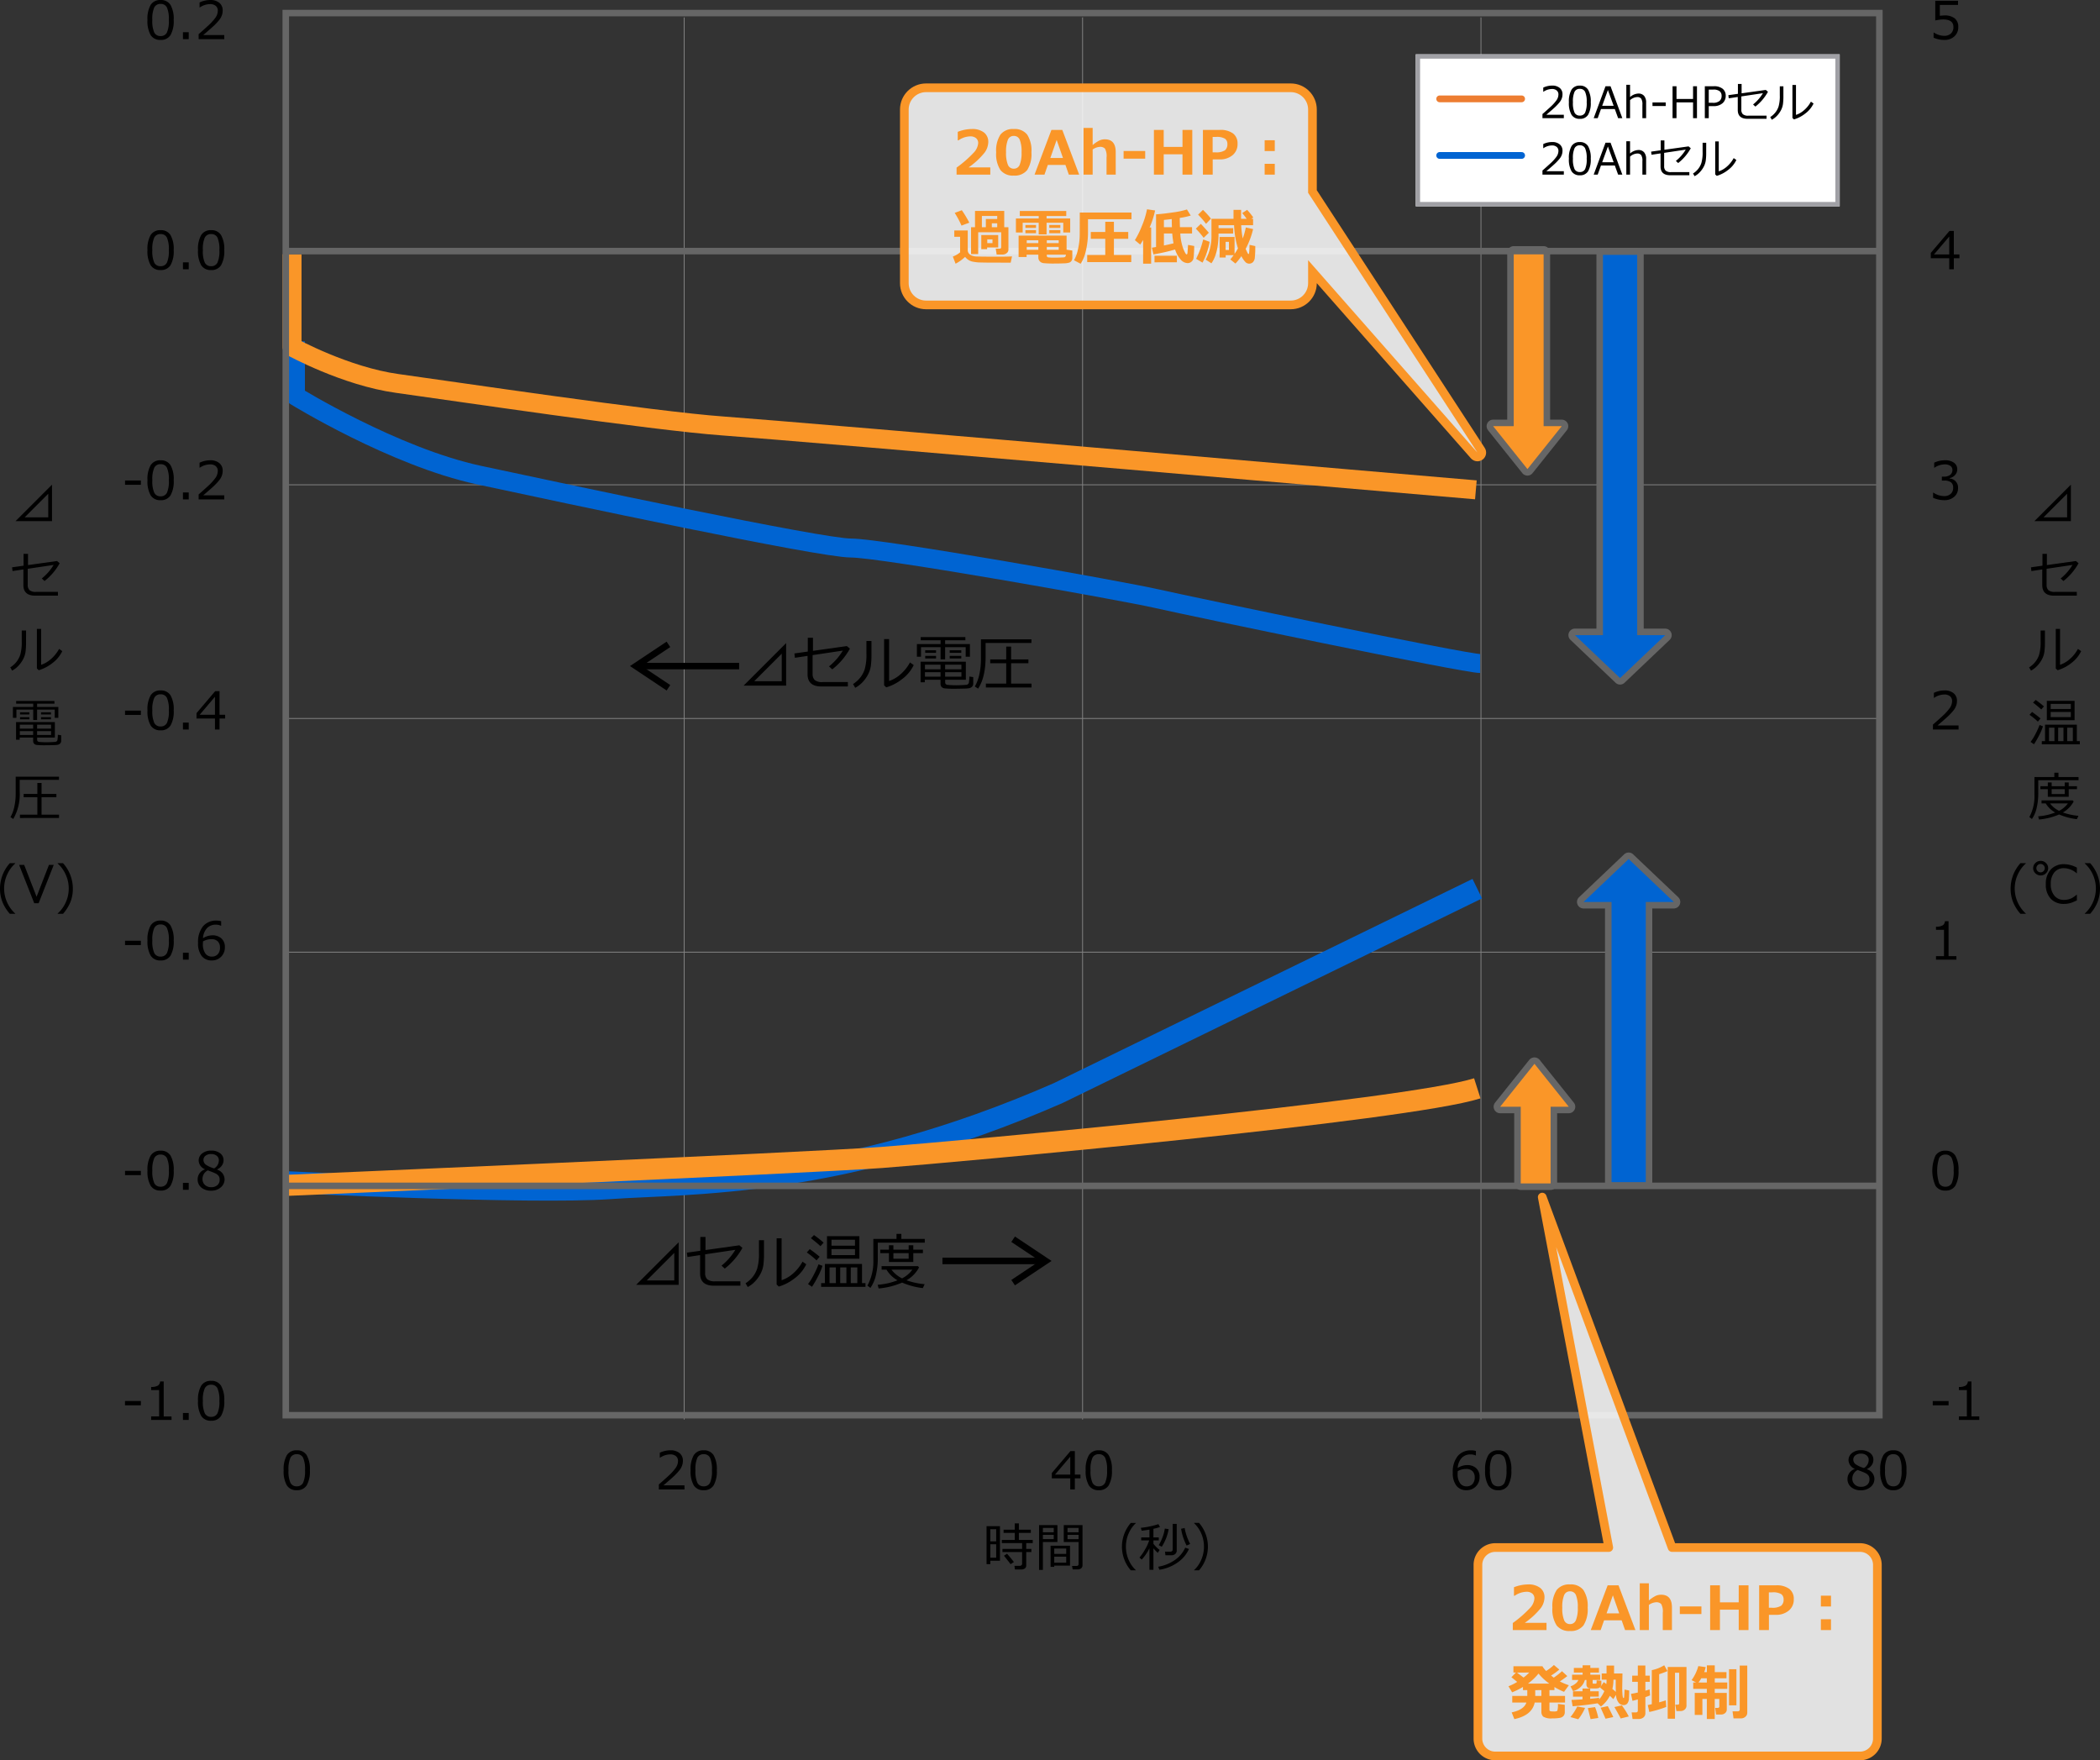 <svg xmlns="http://www.w3.org/2000/svg" xmlns:xlink="http://www.w3.org/1999/xlink" width="483.686" height="405.398" viewBox="0 0 483.686 405.398">
  <rect x="0" y="0" width="483.686" height="405.398" fill="#333333" stroke="none"/>
  <defs>
    <clipPath id="clip-path">
      <path id="パス_43260" data-name="パス 43260" d="M0,0H373.515V324.913H0Z" transform="translate(-1 -1)" fill="none" stroke="#707070" stroke-width="0.75"/>
    </clipPath>
  </defs>
  <g id="グループ_89362" data-name="グループ 89362" transform="translate(-147.648 -1557.873)">
    <g id="グループ_89281" data-name="グループ 89281" transform="translate(2129 1762.671) rotate(90)">
      <path id="パス_43288" data-name="パス 43288" d="M-21.076.656h-1.506l-.111-.844h1.236a.548.548,0,0,0,.366-.138.405.405,0,0,0,.161-.313V-3.357h-4.529v-.721h4.529V-5.426h-4.676v-.721h2.982V-7.775H-25.2v-.732h2.578V-9.967h.943v1.459h2.754v.732H-21.68v1.629h3.193v.721h-1.5v1.348H-18.8v.721h-1.184V-.234a.773.773,0,0,1-.322.645A1.228,1.228,0,0,1-21.076.656Zm-7.178-2.021V-.58h-.867V-9.316h3.088v7.951Zm1.348-7.254h-1.348V-5.83h1.348Zm-1.348,3.463v3.094h1.348V-5.156ZM-23.59-.568q-.445-.615-1.518-1.945l.7-.463q.8.885,1.582,1.91Zm7.441-5.1V.75h-.879V-9.568h4.23v3.9Zm0-2.25h2.5v-1h-2.5Zm2.5.6h-2.5v.984h2.5ZM-8.133.639h-1.16l-.135-.8h1.09a.411.411,0,0,0,.287-.12.359.359,0,0,0,.129-.267V-5.666h-3.416v-3.9H-7.02V-.34a.9.9,0,0,1-.3.718A1.2,1.2,0,0,1-8.133.639Zm-2.338-8.555h2.549v-1h-2.549Zm2.549.6h-2.549v.984h2.549ZM-13.529-.24V.041h-.844V-4.816H-9.9V-.24Zm2.754-2.7V-4.172h-2.754v1.236ZM-13.529-.914h2.754V-2.309h-2.754ZM5.256.85H4.1A8.325,8.325,0,0,1,2.063-4.611,8.363,8.363,0,0,1,4.1-10.066H5.256v.059A6.967,6.967,0,0,0,3.691-7.834a7.5,7.5,0,0,0-.715,3.223,7.56,7.56,0,0,0,.715,3.24A6.967,6.967,0,0,0,5.256.8Zm8.262-3.475H12.076l-.1-.82h1.248A.543.543,0,0,0,13.6-3.58a.438.438,0,0,0,.149-.34V-9.844h.932v6.117a1.032,1.032,0,0,1-.331.8A1.185,1.185,0,0,1,13.518-2.625Zm-6.9,1-.527-.463A11.028,11.028,0,0,0,7.374-3.94a9.8,9.8,0,0,0,.958-2.1H6.5v-.686H8.391v-1.8Q7.354-8.35,6.6-8.268L6.41-8.941a19.474,19.474,0,0,0,4.049-.844l.369.662a12.51,12.51,0,0,1-1.518.41v1.986h1.236v.686H9.311v.779A7.535,7.535,0,0,0,10.74-3.85l-.428.674a9.747,9.747,0,0,1-1-1.049V.727h-.92V-4.219A11.178,11.178,0,0,1,6.615-1.623ZM16.957-4.852a12.807,12.807,0,0,1-1.271-3.867l.82-.176a12.374,12.374,0,0,0,1.271,3.674Zm-5.725.27-.7-.369a10.227,10.227,0,0,0,.9-1.875,8.49,8.49,0,0,0,.5-1.945l.891.135A10.97,10.97,0,0,1,11.232-4.582Zm-.539,5.3-.281-.7A9.339,9.339,0,0,0,14.3-1.562a6.885,6.885,0,0,0,2.332-2.8l.867.293a7.6,7.6,0,0,1-2.725,3.19A9.935,9.935,0,0,1,10.693.715ZM21.861-4.617A8.325,8.325,0,0,1,19.822.844H18.674V.8a6.967,6.967,0,0,0,1.564-2.174,7.56,7.56,0,0,0,.715-3.24,7.5,7.5,0,0,0-.715-3.223,6.967,6.967,0,0,0-1.564-2.174v-.064h1.148A8.37,8.37,0,0,1,21.861-4.617Z" transform="translate(156 1725) rotate(-90)"/>
    </g>
    <path id="パス_43283" data-name="パス 43283" d="M9.857,0H.068L9.857-9.789ZM8.846-1.012V-7.349L2.509-1.012Zm15.7-7.5A15.643,15.643,0,0,1,20.48-3.739l-.745-.684A13.725,13.725,0,0,0,22.914-8.06L15.955-7.021v4.293a1.939,1.939,0,0,0,.482,1.439,2.606,2.606,0,0,0,1.815.475h5.824V.2H17.958q-3.165,0-3.165-2.844v-4.2l-2.912.438-.123-1,3.09-.437v-3.179h1.189v3.015l7.8-1.094Zm14.7,3.78a8.706,8.706,0,0,1-2.7,3.25A10.809,10.809,0,0,1,32.922.4l-.5-.465V-10.712h1.148V-1.06a7.5,7.5,0,0,0,2.451-1.388,9.8,9.8,0,0,0,2.362-2.885ZM29.511-7.164a19.465,19.465,0,0,1-.144,2.628,6.126,6.126,0,0,1-.653,1.989A7.767,7.767,0,0,1,27.433-.766,6.435,6.435,0,0,1,25.771.506l-.506-.868A6.587,6.587,0,0,0,26.845-1.75a6.113,6.113,0,0,0,1.114-2.037,12.3,12.3,0,0,0,.39-3.6v-2.885h1.162Zm21.7.513V-8.859H46.478v2.81H45.432v-2.81H40.92v2.208h-.943V-9.563h5.455v-.882h-4.58v-.731H51.133l.014.731H46.478v.882h5.708v2.912Zm-9.324-.9v-.588h2.5v.588Zm5.64,0v-.588H50.2v.588Zm-5.64,1.3v-.588h2.5v.588Zm5.64,0v-.588H50.2v.588ZM41.795-1.354v.588h-.971V-5.5H51.249v4.149H46.491v.6a.552.552,0,0,0,.137.4.64.64,0,0,0,.393.178q.256.034.824.065t1.148.031q.684,0,1.439-.041t.95-.065a.672.672,0,0,0,.342-.14.686.686,0,0,0,.219-.342,8.227,8.227,0,0,0,.106-1.422l.9.13V-.437a.953.953,0,0,1-.133.506,1.041,1.041,0,0,1-.352.352A1.538,1.538,0,0,1,52,.608a9.914,9.914,0,0,1-1.312.085q-1.077.031-2,.031a20.082,20.082,0,0,1-2.27-.079A1.2,1.2,0,0,1,45.65.291a1.161,1.161,0,0,1-.232-.769v-.875Zm.041-2.393h3.582V-4.819H41.836Zm4.642,0H50.23V-4.819H46.478Zm3.753.656H46.478v1.039H50.23Zm-4.812,0H41.836v1.039h3.582ZM55.8-9.823v3.145Q55.8-1.907,54.072.7L53.32.2a9.48,9.48,0,0,0,1.042-2.81,16.041,16.041,0,0,0,.366-3.445v-4.607H66.356v.841ZM55.863.431V-.458h4.683v-4.7H56.861v-.868h3.685v-2.96h1.128v2.96h3.985v.868H61.674v4.7h4.7V.431Z" transform="translate(318.859 1715.768)"/>
    <g id="グループ_89244" data-name="グループ 89244" transform="translate(5124 13291.885)">
      <path id="パス_43286" data-name="パス 43286" d="M3.627,0H-4.764L3.627-8.391ZM2.76-.867V-6.3L-2.672-.867ZM5.391,9.705a13.408,13.408,0,0,1-3.48,4.09l-.639-.586A11.765,11.765,0,0,0,4,10.092l-5.965.891v3.68A1.662,1.662,0,0,0-1.556,15.9,2.233,2.233,0,0,0,0,16.3H4.992v.867H-.252q-2.713,0-2.713-2.437v-3.6l-2.5.375-.105-.861,2.648-.375V7.543H-1.9v2.584l6.686-.937Zm.6,20.24a7.463,7.463,0,0,1-2.317,2.786,9.265,9.265,0,0,1-3.1,1.608l-.428-.4V24.818h.984v8.273a6.433,6.433,0,0,0,2.1-1.189A8.4,8.4,0,0,0,5.256,29.43ZM-2.35,27.859a16.685,16.685,0,0,1-.123,2.253,5.251,5.251,0,0,1-.56,1.705,6.658,6.658,0,0,1-1.1,1.526,5.516,5.516,0,0,1-1.424,1.09l-.434-.744A5.646,5.646,0,0,0-4.635,32.5a5.24,5.24,0,0,0,.955-1.746,10.544,10.544,0,0,0,.334-3.088V25.193h1ZM4.254,45.3V43.406H.193v2.408H-.7V43.406H-4.57V45.3h-.809V42.8H-.7v-.756H-4.629V41.42H4.184l.012.627h-4V42.8H5.086v2.5Zm-7.992-.768v-.5h2.145v.5Zm4.834,0v-.5H3.387v.5Zm-4.834,1.113v-.5h2.145v.5Zm4.834,0v-.5H3.387v.5Zm-4.916,4.2v.5h-.832V46.283H4.283V49.84H.205v.516a.473.473,0,0,0,.117.34.549.549,0,0,0,.337.152q.22.029.706.056t.984.026q.586,0,1.233-.035t.814-.056a.576.576,0,0,0,.293-.12.588.588,0,0,0,.188-.293,7.052,7.052,0,0,0,.091-1.219l.768.111v1.307a.817.817,0,0,1-.114.434.892.892,0,0,1-.3.3,1.318,1.318,0,0,1-.39.161,8.5,8.5,0,0,1-1.125.073q-.923.026-1.714.026a17.213,17.213,0,0,1-1.945-.067,1.024,1.024,0,0,1-.662-.3,1,1,0,0,1-.2-.659v-.75Zm.035-2.051h3.07v-.92h-3.07Zm3.979,0H3.41v-.92H.193Zm3.217.563H.193v.891H3.41Zm-4.125,0h-3.07v.891h3.07Zm-3.1,11.229v2.7A11.386,11.386,0,0,1-5.3,68.6l-.645-.428a8.125,8.125,0,0,0,.894-2.408,13.749,13.749,0,0,0,.313-2.953V58.859H5.232v.721Zm.053,8.789v-.762H.252V63.582H-2.906v-.744H.252V60.3h.967v2.537H4.635v.744H1.219v4.025H5.244v.762Z" transform="translate(-4968 -11614)"/>
      <path id="パス_43287" data-name="パス 43287" d="M-2.836,2.443H-4.084A9.562,9.562,0,0,1-5.815-.346a8.452,8.452,0,0,1-.536-3.047,8.765,8.765,0,0,1,2.268-5.83h1.248v.059A7.506,7.506,0,0,0-4.7-6.606a7.645,7.645,0,0,0-.7,3.214,7.646,7.646,0,0,0,.7,3.214A7.573,7.573,0,0,0-2.836,2.385ZM6.029-8.83,2.543,0H1.535L-1.951-8.83H-.785L2.074-1.488,4.922-8.83ZM8.162,2.443H6.914V2.385A7.641,7.641,0,0,0,8.786-.185,7.634,7.634,0,0,0,9.48-3.393a7.633,7.633,0,0,0-.7-3.208A7.573,7.573,0,0,0,6.914-9.164v-.059H8.162a8.765,8.765,0,0,1,2.268,5.83A8.471,8.471,0,0,1,9.9-.357,9.589,9.589,0,0,1,8.162,2.443Z" transform="translate(-4970 -11526)"/>
    </g>
    <g id="グループ_89243" data-name="グループ 89243" transform="translate(5129 13291.885)">
      <path id="パス_43275" data-name="パス 43275" d="M3.627,0H-4.764L3.627-8.391ZM2.76-.867V-6.3L-2.672-.867ZM5.391,9.705a13.408,13.408,0,0,1-3.48,4.09l-.639-.586A11.765,11.765,0,0,0,4,10.092l-5.965.891v3.68A1.662,1.662,0,0,0-1.556,15.9,2.233,2.233,0,0,0,0,16.3H4.992v.867H-.252q-2.713,0-2.713-2.437v-3.6l-2.5.375-.105-.861,2.648-.375V7.543H-1.9v2.584l6.686-.937Zm.6,20.24a7.463,7.463,0,0,1-2.317,2.786,9.265,9.265,0,0,1-3.1,1.608l-.428-.4V24.818h.984v8.273a6.433,6.433,0,0,0,2.1-1.189A8.4,8.4,0,0,0,5.256,29.43ZM-2.35,27.859a16.685,16.685,0,0,1-.123,2.253,5.251,5.251,0,0,1-.56,1.705,6.658,6.658,0,0,1-1.1,1.526,5.516,5.516,0,0,1-1.424,1.09l-.434-.744A5.646,5.646,0,0,0-4.635,32.5a5.24,5.24,0,0,0,.955-1.746,10.544,10.544,0,0,0,.334-3.088V25.193h1Zm-.844,15.512q-.949-.861-1.9-1.576l.615-.615a21.253,21.253,0,0,1,1.9,1.494Zm1.283,2.473V41.4H4.482v4.441Zm.885-2.572H3.615V42.1H-1.025Zm4.641.674H-1.025v1.189H3.615Zm-7.594,2.227A17.006,17.006,0,0,0-5.9,44.607l.592-.662q1.137.814,1.945,1.506ZM-3.07,51.4v-.732h.744V46.875H5v3.791h.686V51.4Zm1.664-.732H-.158V47.572H-1.406Zm2.1,0H1.922V47.572H.7Zm2.086,0H4.078V47.572H2.783Zm-7.652.721-.785-.539a11.116,11.116,0,0,0,1.122-1.813,17.2,17.2,0,0,0,.946-2.077l.785.293a11.984,11.984,0,0,1-.85,2.021A18.888,18.888,0,0,1-4.869,51.387Zm.984,8.287v2.8a14.82,14.82,0,0,1-.4,3.732,7.261,7.261,0,0,1-1.058,2.4l-.592-.451A10.019,10.019,0,0,0-4.764,63V58.941H-.187v-1H.768v1H5.391v.732Zm2.2,3.82V61.742H-3.4v-.686h1.717v-.867H-.8v.867H2.209v-.867h.92v.867h1.9v.686h-1.9v1.752ZM-.8,61.742v1.113H2.209V61.742ZM.92,67.561a15.124,15.124,0,0,1-4.635,1.16l-.193-.727q.791-.07,1.468-.193t1.125-.252q.448-.129,1.333-.434a5.916,5.916,0,0,1-2.18-2.1h-.967v-.7H4.043l.223.252A6.31,6.31,0,0,1,1.787,67.1a14.468,14.468,0,0,0,3.58.773l-.357.768A14.529,14.529,0,0,1,.92,67.561Zm-.006-.838a5.622,5.622,0,0,0,2.027-1.711H-1.178A5.664,5.664,0,0,0,.914,66.723Z" transform="translate(-4508 -11614)"/>
      <path id="パス_43274" data-name="パス 43274" d="M-4.74,2.443H-5.988A9.562,9.562,0,0,1-7.72-.346a8.452,8.452,0,0,1-.536-3.047,8.765,8.765,0,0,1,2.268-5.83H-4.74v.059A7.506,7.506,0,0,0-6.606-6.606a7.645,7.645,0,0,0-.7,3.214,7.646,7.646,0,0,0,.7,3.214A7.573,7.573,0,0,0-4.74,2.385ZM-2.32-8.074a.931.931,0,0,0,.284.683.931.931,0,0,0,.683.284.931.931,0,0,0,.683-.284.931.931,0,0,0,.284-.683.931.931,0,0,0-.284-.683.931.931,0,0,0-.683-.284.931.931,0,0,0-.683.284A.931.931,0,0,0-2.32-8.074Zm-.738,0a1.591,1.591,0,0,1,.507-1.184A1.69,1.69,0,0,1-1.33-9.75a1.683,1.683,0,0,1,1.216.492A1.591,1.591,0,0,1,.393-8.074,1.591,1.591,0,0,1-.114-6.891,1.683,1.683,0,0,1-1.33-6.4a1.69,1.69,0,0,1-1.222-.492A1.591,1.591,0,0,1-3.059-8.074ZM7.008-.645q-.879.4-1.248.527A5.3,5.3,0,0,1,4.084.158,4.073,4.073,0,0,1,1.043-.973,4.687,4.687,0,0,1-.141-4.406,4.719,4.719,0,0,1,1.031-7.8,4.032,4.032,0,0,1,4.09-8.988,6.336,6.336,0,0,1,7.008-8.2v1.283H6.926A4.463,4.463,0,0,0,4.02-8.068a2.743,2.743,0,0,0-2.162.914A4.009,4.009,0,0,0,1-4.406a3.915,3.915,0,0,0,.9,2.754,2.782,2.782,0,0,0,2.139.885A3.99,3.99,0,0,0,5.883-1.2a5.714,5.714,0,0,0,1.043-.738h.082Zm3.059,3.088H8.818V2.385A7.641,7.641,0,0,0,10.69-.185a7.634,7.634,0,0,0,.694-3.208,7.633,7.633,0,0,0-.7-3.208A7.573,7.573,0,0,0,8.818-9.164v-.059h1.248a8.765,8.765,0,0,1,2.268,5.83A8.471,8.471,0,0,1,11.8-.357,9.589,9.589,0,0,1,10.066,2.443Z" transform="translate(-4510 -11526)"/>
    </g>
    <g id="マスクグループ_88360" data-name="マスクグループ 88360" transform="translate(210 1560.884)" clip-path="url(#clip-path)">
      <path id="パス_43262" data-name="パス 43262" d="M289.462,106.52a1.5,1.5,0,0,0,1.172-.563l7.9-9.884a1.5,1.5,0,0,0-1.172-2.437h-2.676V55.18a1.5,1.5,0,0,0-1.5-1.5H286.3a1.5,1.5,0,0,0-1.5,1.5V93.636h-3.241a1.5,1.5,0,0,0-1.172,2.437l7.9,9.884a1.5,1.5,0,0,0,1.172.563" fill="#666"/>
      <line id="線_1812" data-name="線 1812" y2="322.913" transform="translate(278.754 1)" fill="none" stroke="gray" stroke-miterlimit="10" stroke-width="0.2"/>
      <line id="線_1813" data-name="線 1813" y2="322.913" transform="translate(186.993 1)" fill="none" stroke="gray" stroke-miterlimit="10" stroke-width="0.2"/>
      <line id="線_1814" data-name="線 1814" y2="322.913" transform="translate(95.232 1)" fill="none" stroke="gray" stroke-miterlimit="10" stroke-width="0.2"/>
      <line id="線_1815" data-name="線 1815" x2="367.043" transform="translate(3.471 216.275)" fill="none" stroke="gray" stroke-miterlimit="10" stroke-width="0.2"/>
      <path id="パス_43270" data-name="パス 43270" d="M0,0H367.043" transform="translate(3.471 162.456)" fill="none" stroke="gray" stroke-width="0.2"/>
      <line id="線_1817" data-name="線 1817" x2="367.043" transform="translate(3.471 108.638)" fill="none" stroke="gray" stroke-miterlimit="10" stroke-width="0.2"/>
      <path id="パス_43248" data-name="パス 43248" d="M5.693,75.6v12.6s22.7,14,42.261,18.2,78.652,16.8,85.7,16.8,62.217,9.8,70.434,11.664,70.953,14.93,74.474,14.93" fill="none" stroke="#0064d2" stroke-linejoin="round" stroke-width="4.368"/>
      <path id="パス_43249" data-name="パス 43249" d="M4.911,55.534V76.9s12.326,6.765,24.261,8.4,58.7,8.632,75.13,9.8,173.279,14.7,173.279,14.7" fill="none" stroke="#fa9628" stroke-linejoin="round" stroke-width="4.368"/>
      <path id="パス_43250" data-name="パス 43250" d="M3.187,269.2s56.632,2.742,74.893,1.453,53.217,0,103.3-21.927l96.522-47.079" fill="none" stroke="#0064d2" stroke-linejoin="round" stroke-width="5"/>
      <path id="パス_43251" data-name="パス 43251" d="M3.024,270.006s120.447-5.161,137.665-6.451,121.043-10.768,137.217-15.927" fill="none" stroke="#fa9628" stroke-linejoin="round" stroke-width="4.856"/>
      <path id="パス_43253" data-name="パス 43253" d="M309.759,154.233a1.5,1.5,0,0,0,2.066,0l10.394-9.884a1.5,1.5,0,0,0-1.033-2.587h-4.949V55.684a1.5,1.5,0,0,0-1.5-1.5h-7.888a1.5,1.5,0,0,0-1.5,1.5v86.078H300.4a1.5,1.5,0,0,0-1.034,2.587Z" fill="#666"/>
      <path id="パス_43254" data-name="パス 43254" d="M292.244,242.049a1.552,1.552,0,0,0-2.344,0l-7.9,9.884a1.5,1.5,0,0,0,1.172,2.436h3.241v16.164a1.5,1.5,0,0,0,1.5,1.5H294.8a1.5,1.5,0,0,0,1.5-1.5V254.369h2.677a1.5,1.5,0,0,0,1.171-2.436Z" transform="translate(0 -1)" fill="#666"/>
      <path id="パス_43255" data-name="パス 43255" d="M324.2,204.623l-10.4-9.884a1.5,1.5,0,0,0-2.067,0l-10.392,9.884a1.5,1.5,0,0,0,1.034,2.587h4.95v63.023a1.5,1.5,0,0,0,1.5,1.5h7.888a1.5,1.5,0,0,0,1.5-1.5V207.21h4.949a1.5,1.5,0,0,0,1.034-2.587" transform="translate(0 -1)" fill="#666"/>
      <path id="パス_43256" data-name="パス 43256" d="M293.185,95.136V55.181H286.3V95.136h-4.741l7.9,9.883,7.9-9.883Z" fill="#fa9628"/>
      <line id="線_1818" data-name="線 1818" x2="367.043" transform="translate(3.471 270.094)" fill="none" stroke="#666" stroke-miterlimit="10" stroke-width="1.5"/>
      <path id="パス_43261" data-name="パス 43261" d="M0,0H367.043V322.913H0Z" transform="translate(3.472)" fill="none" stroke="#666" stroke-width="1.5"/>
      <line id="線_1819" data-name="線 1819" x2="367.043" transform="translate(3.471 54.819)" fill="none" stroke="#666" stroke-miterlimit="10" stroke-width="1.5"/>
      <path id="パス_43263" data-name="パス 43263" d="M314.737,143.263V55.684h-7.888v87.579H300.4l10.393,9.884,10.394-9.884Z" fill="#0064d2"/>
      <path id="パス_43264" data-name="パス 43264" d="M294.795,252.869v17.664h-6.88V252.869h-4.742l7.9-9.883,7.9,9.883Z" transform="translate(0 -1)" fill="#fa9628"/>
      <path id="パス_43265" data-name="パス 43265" d="M316.718,205.71v64.523H308.83V205.71h-6.45l10.393-9.884,10.394,9.884Z" transform="translate(0 -1)" fill="#0064d2"/>
    </g>
    <path id="パス_43282" data-name="パス 43282" d="M-15.363.182A2.546,2.546,0,0,1-17.654-.932a6.453,6.453,0,0,1-.732-3.475,6.464,6.464,0,0,1,.735-3.48,2.543,2.543,0,0,1,2.288-1.119,2.537,2.537,0,0,1,2.279,1.122,6.418,6.418,0,0,1,.738,3.466,6.483,6.483,0,0,1-.732,3.483A2.538,2.538,0,0,1-15.363.182Zm0-8.291a1.546,1.546,0,0,0-1.453.794,6.478,6.478,0,0,0-.451,2.909,6.443,6.443,0,0,0,.451,2.895,1.545,1.545,0,0,0,1.453.8,1.538,1.538,0,0,0,1.45-.8,6.517,6.517,0,0,0,.448-2.906A6.53,6.53,0,0,0-13.91-7.3,1.531,1.531,0,0,0-15.363-8.109ZM-8.883,0h-1.33V-1.6h1.33ZM-.691,0H-6.6V-1.143q.938-.809,2.106-1.881A12.178,12.178,0,0,0-2.754-4.91a2.832,2.832,0,0,0,.568-1.629,1.394,1.394,0,0,0-.478-1.125,1.944,1.944,0,0,0-1.3-.4,4.26,4.26,0,0,0-2.361.762h-.059V-8.449a5.643,5.643,0,0,1,2.449-.562,3.161,3.161,0,0,1,2.1.647A2.189,2.189,0,0,1-1.061-6.6a3.346,3.346,0,0,1-.2,1.143,3.68,3.68,0,0,1-.612,1.061,14.019,14.019,0,0,1-1,1.1q-.58.58-2.666,2.355h4.84ZM-15.363,53.182a2.546,2.546,0,0,1-2.291-1.113,6.453,6.453,0,0,1-.732-3.475,6.464,6.464,0,0,1,.735-3.48,2.543,2.543,0,0,1,2.288-1.119,2.537,2.537,0,0,1,2.279,1.122,6.417,6.417,0,0,1,.738,3.466,6.483,6.483,0,0,1-.732,3.483A2.538,2.538,0,0,1-15.363,53.182Zm0-8.291a1.546,1.546,0,0,0-1.453.794,6.478,6.478,0,0,0-.451,2.909,6.443,6.443,0,0,0,.451,2.895,1.545,1.545,0,0,0,1.453.8,1.538,1.538,0,0,0,1.45-.8,6.517,6.517,0,0,0,.448-2.906,6.53,6.53,0,0,0-.445-2.88A1.531,1.531,0,0,0-15.363,44.891ZM-8.883,53h-1.33V51.4h1.33Zm5.162.182a2.546,2.546,0,0,1-2.291-1.113,6.453,6.453,0,0,1-.732-3.475,6.464,6.464,0,0,1,.735-3.48,2.543,2.543,0,0,1,2.288-1.119,2.537,2.537,0,0,1,2.279,1.122A6.417,6.417,0,0,1-.7,48.582a6.483,6.483,0,0,1-.732,3.483A2.538,2.538,0,0,1-3.721,53.182Zm0-8.291a1.546,1.546,0,0,0-1.453.794,6.478,6.478,0,0,0-.451,2.909,6.443,6.443,0,0,0,.451,2.895,1.545,1.545,0,0,0,1.453.8,1.538,1.538,0,0,0,1.45-.8,6.517,6.517,0,0,0,.448-2.906,6.53,6.53,0,0,0-.445-2.88A1.531,1.531,0,0,0-3.721,44.891ZM-19.9,102.631h-3.656v-.984H-19.9Zm4.541,3.551a2.546,2.546,0,0,1-2.291-1.113,6.453,6.453,0,0,1-.732-3.475,6.464,6.464,0,0,1,.735-3.48,2.543,2.543,0,0,1,2.288-1.119,2.537,2.537,0,0,1,2.279,1.122,6.417,6.417,0,0,1,.738,3.466,6.483,6.483,0,0,1-.732,3.483A2.538,2.538,0,0,1-15.363,106.182Zm0-8.291a1.546,1.546,0,0,0-1.453.794,6.478,6.478,0,0,0-.451,2.909,6.443,6.443,0,0,0,.451,2.895,1.545,1.545,0,0,0,1.453.8,1.538,1.538,0,0,0,1.45-.8,6.517,6.517,0,0,0,.448-2.906,6.53,6.53,0,0,0-.445-2.88A1.531,1.531,0,0,0-15.363,97.891ZM-8.883,106h-1.33v-1.6h1.33Zm8.191,0H-6.6v-1.143q.938-.809,2.106-1.881a12.178,12.178,0,0,0,1.737-1.887,2.833,2.833,0,0,0,.568-1.629,1.394,1.394,0,0,0-.478-1.125,1.944,1.944,0,0,0-1.3-.4,4.26,4.26,0,0,0-2.361.762h-.059V97.551a5.643,5.643,0,0,1,2.449-.562,3.161,3.161,0,0,1,2.1.647A2.189,2.189,0,0,1-1.061,99.4a3.346,3.346,0,0,1-.2,1.143,3.68,3.68,0,0,1-.612,1.061,14.019,14.019,0,0,1-1,1.1q-.58.58-2.666,2.355h4.84ZM-19.9,155.631h-3.656v-.984H-19.9Zm4.541,3.551a2.546,2.546,0,0,1-2.291-1.113,6.453,6.453,0,0,1-.732-3.475,6.464,6.464,0,0,1,.735-3.48,2.543,2.543,0,0,1,2.288-1.119,2.537,2.537,0,0,1,2.279,1.122,6.417,6.417,0,0,1,.738,3.466,6.483,6.483,0,0,1-.732,3.483A2.538,2.538,0,0,1-15.363,159.182Zm0-8.291a1.546,1.546,0,0,0-1.453.794,6.478,6.478,0,0,0-.451,2.909,6.443,6.443,0,0,0,.451,2.895,1.545,1.545,0,0,0,1.453.8,1.538,1.538,0,0,0,1.45-.8,6.517,6.517,0,0,0,.448-2.906,6.53,6.53,0,0,0-.445-2.88A1.531,1.531,0,0,0-15.363,150.891ZM-8.883,159h-1.33v-1.6h1.33Zm8.391-2.543H-1.787V159H-2.842v-2.543H-7.09v-1.23l4.295-5.057h1.008v5.42H-.492Zm-2.35-.867v-4.131l-3.51,4.131ZM-19.9,208.631h-3.656v-.984H-19.9Zm4.541,3.551a2.546,2.546,0,0,1-2.291-1.113,6.453,6.453,0,0,1-.732-3.475,6.464,6.464,0,0,1,.735-3.48,2.543,2.543,0,0,1,2.288-1.119,2.537,2.537,0,0,1,2.279,1.122,6.417,6.417,0,0,1,.738,3.466,6.483,6.483,0,0,1-.732,3.483A2.538,2.538,0,0,1-15.363,212.182Zm0-8.291a1.546,1.546,0,0,0-1.453.794,6.478,6.478,0,0,0-.451,2.909,6.443,6.443,0,0,0,.451,2.895,1.545,1.545,0,0,0,1.453.8,1.538,1.538,0,0,0,1.45-.8,6.517,6.517,0,0,0,.448-2.906,6.53,6.53,0,0,0-.445-2.88A1.531,1.531,0,0,0-15.363,203.891ZM-8.883,212h-1.33v-1.6h1.33Zm7.471-8.854v1.037h-.07a2.589,2.589,0,0,0-1.148-.24,2.7,2.7,0,0,0-2.068.823,3.709,3.709,0,0,0-.9,2.288,4.2,4.2,0,0,1,2.156-.662,3.016,3.016,0,0,1,2.083.712,2.591,2.591,0,0,1,.8,2.042,2.931,2.931,0,0,1-.867,2.18,2.948,2.948,0,0,1-2.156.855,2.8,2.8,0,0,1-2.323-1.04,4.746,4.746,0,0,1-.829-3.015,5.773,5.773,0,0,1,1.11-3.776,3.881,3.881,0,0,1,3.173-1.345A3.333,3.333,0,0,1-1.412,203.146ZM-5.6,207.8q-.023.48-.023.58a3.65,3.65,0,0,0,.545,2.153,1.752,1.752,0,0,0,1.506.759,1.783,1.783,0,0,0,1.389-.554,2.219,2.219,0,0,0,.5-1.55,1.99,1.99,0,0,0-.475-1.365,2.007,2.007,0,0,0-1.576-.539A3.762,3.762,0,0,0-5.6,207.8Zm-14.3,53.826h-3.656v-.984H-19.9Zm4.541,3.551a2.546,2.546,0,0,1-2.291-1.113,6.453,6.453,0,0,1-.732-3.475,6.464,6.464,0,0,1,.735-3.48,2.543,2.543,0,0,1,2.288-1.119,2.537,2.537,0,0,1,2.279,1.122,6.417,6.417,0,0,1,.738,3.466,6.483,6.483,0,0,1-.732,3.483A2.538,2.538,0,0,1-15.363,265.182Zm0-8.291a1.546,1.546,0,0,0-1.453.794,6.478,6.478,0,0,0-.451,2.909,6.443,6.443,0,0,0,.451,2.895,1.545,1.545,0,0,0,1.453.8,1.538,1.538,0,0,0,1.45-.8,6.517,6.517,0,0,0,.448-2.906,6.53,6.53,0,0,0-.445-2.88A1.531,1.531,0,0,0-15.363,256.891ZM-8.883,265h-1.33v-1.6h1.33Zm3.691-4.682v-.07a2.249,2.249,0,0,1-1.4-1.975,2.031,2.031,0,0,1,.809-1.652,3.177,3.177,0,0,1,2.057-.65,3.279,3.279,0,0,1,2.08.615A1.95,1.95,0,0,1-.861,258.2a2.093,2.093,0,0,1-.39,1.21,2.582,2.582,0,0,1-1.081.882v.076a2.363,2.363,0,0,1,1.705,2.191,2.378,2.378,0,0,1-.885,1.89,3.3,3.3,0,0,1-2.215.753,3.347,3.347,0,0,1-2.256-.724,2.377,2.377,0,0,1-.844-1.9A2.392,2.392,0,0,1-5.191,260.318Zm3.246-2.115a1.288,1.288,0,0,0-.486-1.037,1.97,1.97,0,0,0-1.3-.4A2.007,2.007,0,0,0-5,257.14a1.2,1.2,0,0,0-.489.993,1.329,1.329,0,0,0,.609,1.119,6.533,6.533,0,0,0,1.852.82A2.133,2.133,0,0,0-1.945,258.2Zm-2.531,2.326A2.165,2.165,0,0,0-5.713,262.5a1.791,1.791,0,0,0,.563,1.374,2.022,2.022,0,0,0,1.436.524,2.091,2.091,0,0,0,1.424-.46,1.588,1.588,0,0,0,.527-1.263A1.459,1.459,0,0,0-2,261.8a1.869,1.869,0,0,0-.7-.56Q-3.164,261.01-4.477,260.529Zm-15.428,54.1h-3.656v-.984H-19.9ZM-12.838,318h-4.7v-.809h1.84v-6.07h-1.84v-.715A2.971,2.971,0,0,0-16,310.1a1.2,1.2,0,0,0,.521-.958h.832v8.051h1.8Zm3.955,0h-1.33v-1.6h1.33Zm5.162.182a2.546,2.546,0,0,1-2.291-1.113,6.453,6.453,0,0,1-.732-3.475,6.464,6.464,0,0,1,.735-3.48,2.543,2.543,0,0,1,2.288-1.119,2.537,2.537,0,0,1,2.279,1.122A6.417,6.417,0,0,1-.7,313.582a6.483,6.483,0,0,1-.732,3.483A2.538,2.538,0,0,1-3.721,318.182Zm0-8.291a1.546,1.546,0,0,0-1.453.794,6.478,6.478,0,0,0-.451,2.909,6.443,6.443,0,0,0,.451,2.895,1.545,1.545,0,0,0,1.453.8,1.538,1.538,0,0,0,1.45-.8,6.517,6.517,0,0,0,.448-2.906,6.53,6.53,0,0,0-.445-2.88A1.531,1.531,0,0,0-3.721,309.891Z" transform="translate(200 1566.885)"/>
    <path id="パス_43276" data-name="パス 43276" d="M1.008-.334V-1.506H1.1A4.3,4.3,0,0,0,3.48-.762,2.118,2.118,0,0,0,5-1.3a1.965,1.965,0,0,0,.571-1.5q0-1.734-2.379-1.734a9.322,9.322,0,0,0-1.8.234V-8.83H6.633v.949H2.443v2.5q.773-.076,1.043-.076a3.65,3.65,0,0,1,2.391.68,2.433,2.433,0,0,1,.814,1.98A2.816,2.816,0,0,1,5.81-.65,3.223,3.223,0,0,1,3.5.182,5.87,5.87,0,0,1,1.008-.334ZM6.961,50.457H5.666V53H4.611V50.457H.363v-1.23L4.658,44.17H5.666v5.42H6.961Zm-2.35-.867V45.459L1.1,49.59ZM.891,105.631v-1.178H.984a4.409,4.409,0,0,0,2.461.785,2.159,2.159,0,0,0,1.5-.51,1.812,1.812,0,0,0,.565-1.418,1.5,1.5,0,0,0-.492-1.242,2.538,2.538,0,0,0-1.594-.4H2.912v-.9h.4a2.432,2.432,0,0,0,1.488-.4,1.339,1.339,0,0,0,.539-1.137,1.107,1.107,0,0,0-.472-.958,2.2,2.2,0,0,0-1.3-.337,4.276,4.276,0,0,0-2.361.768H1.143V97.545A5.705,5.705,0,0,1,3.6,96.988a3.414,3.414,0,0,1,2.112.571A1.842,1.842,0,0,1,6.457,99.1a1.874,1.874,0,0,1-.5,1.277,2.21,2.21,0,0,1-1.248.715v.094a2.066,2.066,0,0,1,1.928,2.221,2.536,2.536,0,0,1-.885,1.992,3.321,3.321,0,0,1-2.279.779A6.363,6.363,0,0,1,.891,105.631ZM6.762,159H.855v-1.143q.938-.809,2.106-1.881A12.178,12.178,0,0,0,4.7,154.09a2.833,2.833,0,0,0,.568-1.629,1.394,1.394,0,0,0-.478-1.125,1.944,1.944,0,0,0-1.3-.4,4.26,4.26,0,0,0-2.361.762H1.072v-1.143a5.643,5.643,0,0,1,2.449-.562,3.161,3.161,0,0,1,2.1.647,2.189,2.189,0,0,1,.768,1.767,3.346,3.346,0,0,1-.2,1.143,3.68,3.68,0,0,1-.612,1.061,14.019,14.019,0,0,1-1,1.1q-.58.58-2.666,2.355h4.84Zm-.5,53h-4.7v-.809H3.4v-6.07H1.559v-.715A2.971,2.971,0,0,0,3.1,204.1a1.2,1.2,0,0,0,.521-.958h.832v8.051h1.8ZM3.732,265.182a2.546,2.546,0,0,1-2.291-1.113,8.606,8.606,0,0,1,0-6.955,2.543,2.543,0,0,1,2.288-1.119,2.537,2.537,0,0,1,2.279,1.122,6.417,6.417,0,0,1,.738,3.466,6.483,6.483,0,0,1-.732,3.483A2.538,2.538,0,0,1,3.732,265.182Zm0-8.291a1.546,1.546,0,0,0-1.453.794,9.558,9.558,0,0,0,0,5.8,1.545,1.545,0,0,0,1.453.8,1.538,1.538,0,0,0,1.45-.8,6.517,6.517,0,0,0,.448-2.906,6.53,6.53,0,0,0-.445-2.88A1.531,1.531,0,0,0,3.732,256.891Zm.732,57.74H.809v-.984H4.465ZM11.531,318h-4.7v-.809h1.84v-6.07H6.832v-.715a2.971,2.971,0,0,0,1.541-.308,1.2,1.2,0,0,0,.521-.958h.832v8.051h1.8Z" transform="translate(592 1566.885)"/>
    <path id="パス_43281" data-name="パス 43281" d="M.006.182A2.546,2.546,0,0,1-2.285-.932a6.453,6.453,0,0,1-.732-3.475,6.464,6.464,0,0,1,.735-3.48A2.543,2.543,0,0,1,.006-9.006,2.537,2.537,0,0,1,2.285-7.884a6.418,6.418,0,0,1,.738,3.466A6.483,6.483,0,0,1,2.291-.935,2.538,2.538,0,0,1,.006.182Zm0-8.291a1.546,1.546,0,0,0-1.453.794A6.478,6.478,0,0,0-1.9-4.406a6.443,6.443,0,0,0,.451,2.895,1.545,1.545,0,0,0,1.453.8,1.538,1.538,0,0,0,1.45-.8A6.517,6.517,0,0,0,1.9-4.418,6.53,6.53,0,0,0,1.459-7.3,1.531,1.531,0,0,0,.006-8.109Z" transform="translate(216 1900.885)"/>
    <path id="パス_43280" data-name="パス 43280" d="M-.691,0H-6.6V-1.143q.938-.809,2.106-1.881A12.178,12.178,0,0,0-2.754-4.91a2.832,2.832,0,0,0,.568-1.629,1.394,1.394,0,0,0-.478-1.125,1.944,1.944,0,0,0-1.3-.4,4.26,4.26,0,0,0-2.361.762h-.059V-8.449a5.643,5.643,0,0,1,2.449-.562,3.161,3.161,0,0,1,2.1.647A2.189,2.189,0,0,1-1.061-6.6a3.346,3.346,0,0,1-.2,1.143,3.68,3.68,0,0,1-.612,1.061,14.019,14.019,0,0,1-1,1.1q-.58.58-2.666,2.355h4.84ZM3.732.182A2.546,2.546,0,0,1,1.441-.932,6.453,6.453,0,0,1,.709-4.406a6.464,6.464,0,0,1,.735-3.48A2.543,2.543,0,0,1,3.732-9.006,2.537,2.537,0,0,1,6.012-7.884,6.418,6.418,0,0,1,6.75-4.418,6.483,6.483,0,0,1,6.018-.935,2.538,2.538,0,0,1,3.732.182Zm0-8.291a1.546,1.546,0,0,0-1.453.794,6.478,6.478,0,0,0-.451,2.909,6.443,6.443,0,0,0,.451,2.895,1.545,1.545,0,0,0,1.453.8,1.538,1.538,0,0,0,1.45-.8,6.517,6.517,0,0,0,.448-2.906A6.53,6.53,0,0,0,5.186-7.3,1.531,1.531,0,0,0,3.732-8.109Z" transform="translate(306 1900.885)"/>
    <path id="パス_43278" data-name="パス 43278" d="M-1.412-8.854v1.037h-.07a2.589,2.589,0,0,0-1.148-.24A2.7,2.7,0,0,0-4.7-7.233a3.709,3.709,0,0,0-.9,2.288,4.2,4.2,0,0,1,2.156-.662A3.016,3.016,0,0,1-1.362-4.9a2.591,2.591,0,0,1,.8,2.042A2.931,2.931,0,0,1-1.43-.674,2.948,2.948,0,0,1-3.586.182,2.8,2.8,0,0,1-5.909-.858a4.746,4.746,0,0,1-.829-3.015,5.773,5.773,0,0,1,1.11-3.776A3.881,3.881,0,0,1-2.455-8.994,3.333,3.333,0,0,1-1.412-8.854ZM-5.6-4.2q-.023.48-.023.58A3.65,3.65,0,0,0-5.08-1.462,1.752,1.752,0,0,0-3.574-.7a1.783,1.783,0,0,0,1.389-.554,2.219,2.219,0,0,0,.5-1.55,1.99,1.99,0,0,0-.475-1.365,2.007,2.007,0,0,0-1.576-.539A3.762,3.762,0,0,0-5.6-4.2ZM3.732.182A2.546,2.546,0,0,1,1.441-.932,6.453,6.453,0,0,1,.709-4.406a6.464,6.464,0,0,1,.735-3.48A2.543,2.543,0,0,1,3.732-9.006,2.537,2.537,0,0,1,6.012-7.884,6.418,6.418,0,0,1,6.75-4.418,6.483,6.483,0,0,1,6.018-.935,2.538,2.538,0,0,1,3.732.182Zm0-8.291a1.546,1.546,0,0,0-1.453.794,6.478,6.478,0,0,0-.451,2.909,6.443,6.443,0,0,0,.451,2.895,1.545,1.545,0,0,0,1.453.8,1.538,1.538,0,0,0,1.45-.8,6.517,6.517,0,0,0,.448-2.906A6.53,6.53,0,0,0,5.186-7.3,1.531,1.531,0,0,0,3.732-8.109Z" transform="translate(489 1900.885)"/>
    <path id="パス_43279" data-name="パス 43279" d="M-.492-2.543H-1.787V0H-2.842V-2.543H-7.09v-1.23L-2.795-8.83h1.008v5.42H-.492Zm-2.35-.867V-7.541L-6.352-3.41ZM3.732.182A2.546,2.546,0,0,1,1.441-.932,6.453,6.453,0,0,1,.709-4.406a6.464,6.464,0,0,1,.735-3.48A2.543,2.543,0,0,1,3.732-9.006,2.537,2.537,0,0,1,6.012-7.884,6.418,6.418,0,0,1,6.75-4.418,6.483,6.483,0,0,1,6.018-.935,2.538,2.538,0,0,1,3.732.182Zm0-8.291a1.546,1.546,0,0,0-1.453.794,6.478,6.478,0,0,0-.451,2.909,6.443,6.443,0,0,0,.451,2.895,1.545,1.545,0,0,0,1.453.8,1.538,1.538,0,0,0,1.45-.8,6.517,6.517,0,0,0,.448-2.906A6.53,6.53,0,0,0,5.186-7.3,1.531,1.531,0,0,0,3.732-8.109Z" transform="translate(397 1900.885)"/>
    <path id="パス_43277" data-name="パス 43277" d="M-5.191-4.682v-.07a2.249,2.249,0,0,1-1.4-1.975,2.031,2.031,0,0,1,.809-1.652,3.177,3.177,0,0,1,2.057-.65,3.279,3.279,0,0,1,2.08.615A1.95,1.95,0,0,1-.861-6.8a2.093,2.093,0,0,1-.39,1.21,2.582,2.582,0,0,1-1.081.882v.076A2.363,2.363,0,0,1-.627-2.443a2.378,2.378,0,0,1-.885,1.89A3.3,3.3,0,0,1-3.727.2,3.347,3.347,0,0,1-5.982-.524a2.377,2.377,0,0,1-.844-1.9A2.392,2.392,0,0,1-5.191-4.682ZM-1.945-6.8a1.288,1.288,0,0,0-.486-1.037,1.97,1.97,0,0,0-1.3-.4A2.007,2.007,0,0,0-5-7.86a1.2,1.2,0,0,0-.489.993,1.329,1.329,0,0,0,.609,1.119,6.533,6.533,0,0,0,1.852.82A2.133,2.133,0,0,0-1.945-6.8ZM-4.477-4.471A2.165,2.165,0,0,0-5.713-2.5,1.791,1.791,0,0,0-5.15-1.128,2.022,2.022,0,0,0-3.715-.6a2.091,2.091,0,0,0,1.424-.46,1.588,1.588,0,0,0,.527-1.263A1.459,1.459,0,0,0-2-3.2a1.869,1.869,0,0,0-.7-.56Q-3.164-3.99-4.477-4.471ZM3.732.182A2.546,2.546,0,0,1,1.441-.932,6.453,6.453,0,0,1,.709-4.406a6.464,6.464,0,0,1,.735-3.48A2.543,2.543,0,0,1,3.732-9.006,2.537,2.537,0,0,1,6.012-7.884,6.418,6.418,0,0,1,6.75-4.418,6.483,6.483,0,0,1,6.018-.935,2.538,2.538,0,0,1,3.732.182Zm0-8.291a1.546,1.546,0,0,0-1.453.794,6.478,6.478,0,0,0-.451,2.909,6.443,6.443,0,0,0,.451,2.895,1.545,1.545,0,0,0,1.453.8,1.538,1.538,0,0,0,1.45-.8,6.517,6.517,0,0,0,.448-2.906A6.53,6.53,0,0,0,5.186-7.3,1.531,1.531,0,0,0,3.732-8.109Z" transform="translate(580 1900.885)"/>
    <g id="長方形_157662" data-name="長方形 157662" transform="translate(473.728 1570.385)" fill="#fff" stroke="#a0a0a5" stroke-width="1">
      <rect width="97.652" height="35" stroke="none"/>
      <rect x="0.5" y="0.5" width="96.652" height="34" fill="none"/>
    </g>
    <g id="グループ_89179" data-name="グループ 89179" transform="translate(479.244 1572.092)">
      <g id="グループ_87319" data-name="グループ 87319" transform="translate(0 8.548)">
        <line id="線_562" data-name="線 562" x2="18.874" fill="none" stroke="#ed7d31" stroke-linecap="round" stroke-linejoin="round" stroke-width="1.56"/>
      </g>
      <path id="パス_43271" data-name="パス 43271" d="M5.635,0H.713V-.952q.781-.674,1.755-1.567A10.148,10.148,0,0,0,3.916-4.092,2.36,2.36,0,0,0,4.39-5.449a1.162,1.162,0,0,0-.4-.937A1.62,1.62,0,0,0,2.91-6.724a3.55,3.55,0,0,0-1.968.635H.894v-.952A4.7,4.7,0,0,1,2.935-7.51a2.634,2.634,0,0,1,1.753.54A1.824,1.824,0,0,1,5.327-5.5a2.788,2.788,0,0,1-.164.952,3.067,3.067,0,0,1-.51.884,11.682,11.682,0,0,1-.83.913Q3.34-2.266,1.6-.786H5.635ZM9.321.151A2.122,2.122,0,0,1,7.412-.776a5.377,5.377,0,0,1-.61-2.9,5.387,5.387,0,0,1,.613-2.9A2.119,2.119,0,0,1,9.321-7.5a2.114,2.114,0,0,1,1.9.935,5.348,5.348,0,0,1,.615,2.888,5.4,5.4,0,0,1-.61,2.9A2.115,2.115,0,0,1,9.321.151Zm0-6.909A1.288,1.288,0,0,0,8.11-6.1a5.4,5.4,0,0,0-.376,2.424A5.369,5.369,0,0,0,8.11-1.26,1.287,1.287,0,0,0,9.321-.6,1.282,1.282,0,0,0,10.53-1.26,5.431,5.431,0,0,0,10.9-3.682a5.442,5.442,0,0,0-.371-2.4A1.276,1.276,0,0,0,9.321-6.758Zm7.788,3.9L15.786-6.484,14.468-2.856ZM18.14,0l-.757-2.1H14.189L13.433,0H12.51l2.725-7.358h1.157L19.111,0Zm6.45,0H23.73V-3.086a2.453,2.453,0,0,0-.283-1.428,1.134,1.134,0,0,0-.933-.349,2.634,2.634,0,0,0-1.626.708V0h-.859V-7.686h.859v2.827a2.994,2.994,0,0,1,1.919-.815,1.651,1.651,0,0,1,1.318.535,2.292,2.292,0,0,1,.464,1.545ZM29.1-2.808H26.055v-.82H29.1ZM36.3,0H35.4V-3.638H31.587V0h-.908V-7.358h.908v2.935H35.4V-7.358H36.3Zm2.715-2.778V0H38.11V-7.358h2.031a3.123,3.123,0,0,1,2.1.6,2.033,2.033,0,0,1,.681,1.609A2.183,2.183,0,0,1,42.18-3.44a3.029,3.029,0,0,1-2.083.662Zm0-3.809v3.042h.908a2.313,2.313,0,0,0,1.584-.432,1.493,1.493,0,0,0,.466-1.15,1.324,1.324,0,0,0-.454-1.089,2.285,2.285,0,0,0-1.45-.371Zm13.638.508a11.174,11.174,0,0,1-2.9,3.408l-.532-.488a9.8,9.8,0,0,0,2.271-2.6l-4.971.742v3.066A1.385,1.385,0,0,0,46.868-.92a1.861,1.861,0,0,0,1.3.339h4.16V.142h-4.37q-2.261,0-2.261-2.031v-3l-2.08.313L43.525-5.3l2.207-.312V-7.881h.85v2.153l5.571-.781Zm10.5,2.7a6.219,6.219,0,0,1-1.931,2.322A7.721,7.721,0,0,1,58.643.283l-.356-.332v-7.6h.82V-.757a5.361,5.361,0,0,0,1.75-.991,7,7,0,0,0,1.687-2.061ZM56.206-5.117a13.9,13.9,0,0,1-.1,1.877,4.376,4.376,0,0,1-.466,1.421,5.548,5.548,0,0,1-.916,1.272,4.6,4.6,0,0,1-1.187.908l-.361-.62A4.7,4.7,0,0,0,54.3-1.25a4.366,4.366,0,0,0,.8-1.455,8.787,8.787,0,0,0,.278-2.573V-7.339h.83Z" transform="translate(22.961 13)"/>
    </g>
    <g id="グループ_89178" data-name="グループ 89178" transform="translate(479.244 1585.092)">
      <g id="グループ_87324" data-name="グループ 87324" transform="translate(0 8.582)">
        <line id="線_563" data-name="線 563" x2="18.874" fill="none" stroke="#0064d2" stroke-linecap="round" stroke-linejoin="round" stroke-width="1.56"/>
      </g>
      <path id="パス_43272" data-name="パス 43272" d="M5.635,0H.713V-.952q.781-.674,1.755-1.567A10.148,10.148,0,0,0,3.916-4.092,2.36,2.36,0,0,0,4.39-5.449a1.162,1.162,0,0,0-.4-.937A1.62,1.62,0,0,0,2.91-6.724a3.55,3.55,0,0,0-1.968.635H.894v-.952A4.7,4.7,0,0,1,2.935-7.51a2.634,2.634,0,0,1,1.753.54A1.824,1.824,0,0,1,5.327-5.5a2.788,2.788,0,0,1-.164.952,3.067,3.067,0,0,1-.51.884,11.682,11.682,0,0,1-.83.913Q3.34-2.266,1.6-.786H5.635ZM9.321.151A2.122,2.122,0,0,1,7.412-.776a5.377,5.377,0,0,1-.61-2.9,5.387,5.387,0,0,1,.613-2.9A2.119,2.119,0,0,1,9.321-7.5a2.114,2.114,0,0,1,1.9.935,5.348,5.348,0,0,1,.615,2.888,5.4,5.4,0,0,1-.61,2.9A2.115,2.115,0,0,1,9.321.151Zm0-6.909A1.288,1.288,0,0,0,8.11-6.1a5.4,5.4,0,0,0-.376,2.424A5.369,5.369,0,0,0,8.11-1.26,1.287,1.287,0,0,0,9.321-.6,1.282,1.282,0,0,0,10.53-1.26,5.431,5.431,0,0,0,10.9-3.682a5.442,5.442,0,0,0-.371-2.4A1.276,1.276,0,0,0,9.321-6.758Zm7.788,3.9L15.786-6.484,14.468-2.856ZM18.14,0l-.757-2.1H14.189L13.433,0H12.51l2.725-7.358h1.157L19.111,0Zm6.45,0H23.73V-3.086a2.453,2.453,0,0,0-.283-1.428,1.134,1.134,0,0,0-.933-.349,2.634,2.634,0,0,0-1.626.708V0h-.859V-7.686h.859v2.827a2.994,2.994,0,0,1,1.919-.815,1.651,1.651,0,0,1,1.318.535,2.292,2.292,0,0,1,.464,1.545ZM34.873-6.079a11.174,11.174,0,0,1-2.9,3.408l-.532-.488a9.8,9.8,0,0,0,2.271-2.6l-4.971.742v3.066A1.385,1.385,0,0,0,29.084-.92a1.861,1.861,0,0,0,1.3.339h4.16V.142h-4.37Q27.91.142,27.91-1.89v-3l-2.08.313L25.742-5.3l2.207-.312V-7.881h.85v2.153l5.571-.781Zm10.5,2.7A6.219,6.219,0,0,1,43.44-1.057,7.721,7.721,0,0,1,40.859.283L40.5-.049v-7.6h.82V-.757a5.361,5.361,0,0,0,1.75-.991,7,7,0,0,0,1.687-2.061ZM38.423-5.117a13.9,13.9,0,0,1-.1,1.877,4.376,4.376,0,0,1-.466,1.421,5.548,5.548,0,0,1-.916,1.272,4.6,4.6,0,0,1-1.187.908l-.361-.62a4.7,4.7,0,0,0,1.128-.991,4.366,4.366,0,0,0,.8-1.455,8.787,8.787,0,0,0,.278-2.573V-7.339h.83Z" transform="translate(22.961 13)"/>
    </g>
    <g id="合体_38" data-name="合体 38" transform="translate(-6797.059 -14320.908)" fill="rgba(255,255,255,0.85)" stroke-linecap="round" stroke-linejoin="round">
      <path d="M 7284.251 15983.676 L 7247 15941.344 L 7247 15943.998 C 7247 15946.757 7244.758 15949.002 7242.001 15949.002 L 7157.999 15949.002 C 7155.242 15949.002 7153 15946.757 7153 15943.998 L 7153 15903.999 C 7153 15901.242 7155.242 15898.999 7157.999 15898.999 L 7242.001 15898.999 C 7244.758 15898.999 7247 15901.242 7247 15903.999 L 7247 15922.883 L 7285.839 15982.47 L 7284.251 15983.676 Z" stroke="none"/>
      <path d="M 7157.999 15899.999 C 7155.792 15899.999 7154 15901.793 7154 15903.999 L 7154 15943.998 C 7154 15946.209 7155.792 15948.002 7157.999 15948.002 L 7242.001 15948.002 C 7244.208 15948.002 7246 15946.209 7246 15943.998 L 7246 15938.693 L 7285.001 15983.016 L 7246 15923.18 L 7246 15903.999 C 7246 15901.793 7244.208 15899.999 7242.001 15899.999 L 7157.999 15899.999 M 7157.999 15897.999 L 7242.001 15897.999 C 7245.31 15897.999 7248 15900.69 7248 15903.999 L 7248 15922.585 L 7286.677 15981.924 C 7287.25 15982.802 7287.046 15983.974 7286.211 15984.608 C 7285.376 15985.242 7284.192 15985.124 7283.5 15984.337 L 7248 15943.994 L 7248 15943.998 C 7248 15947.309 7245.31 15950.002 7242.001 15950.002 L 7157.999 15950.002 C 7154.69 15950.002 7152 15947.309 7152 15943.998 L 7152 15903.999 C 7152 15900.69 7154.69 15897.999 7157.999 15897.999 Z" stroke="none" fill="#fa9628"/>
    </g>
    <g id="グループ_89208" data-name="グループ 89208" transform="translate(-98.059 79.092)">
      <path id="パス_43273" data-name="パス 43273" d="M8.8,0H1.032V-1.62A26.71,26.71,0,0,0,4.994-5.079a3.582,3.582,0,0,0,1.015-2.16A1.443,1.443,0,0,0,5.52-8.4a2.015,2.015,0,0,0-1.343-.414A4.961,4.961,0,0,0,1.47-7.9H1.3V-9.857a9.038,9.038,0,0,1,3.233-.649,4.381,4.381,0,0,1,2.813.8,2.705,2.705,0,0,1,.988,2.232,4.328,4.328,0,0,1-.8,2.341A17.49,17.49,0,0,1,3.794-1.661h5Zm5.414.219a3.64,3.64,0,0,1-3.08-1.275,6.757,6.757,0,0,1-.981-4.091,6.732,6.732,0,0,1,.984-4.074,3.628,3.628,0,0,1,3.076-1.285,3.633,3.633,0,0,1,3.076,1.282,6.715,6.715,0,0,1,.984,4.071,6.785,6.785,0,0,1-.978,4.1A3.647,3.647,0,0,1,14.212.219Zm0-9.133a1.411,1.411,0,0,0-1.371.9,7.344,7.344,0,0,0-.414,2.875,7.186,7.186,0,0,0,.424,2.871,1.416,1.416,0,0,0,1.36.9,1.416,1.416,0,0,0,1.36-.916A7.246,7.246,0,0,0,16-5.154a7.293,7.293,0,0,0-.414-2.864A1.411,1.411,0,0,0,14.212-8.914ZM29.271,0H26.886l-.779-2.235H22.053L21.273,0H18.99l3.89-10.3h2.5ZM25.539-3.835,24.083-7.991,22.627-3.835ZM37.687,0H35.574V-3.944A3.543,3.543,0,0,0,35.208-6a1.54,1.54,0,0,0-1.186-.4,3.258,3.258,0,0,0-1.647.608V0h-2.1V-10.76h2.1v3.951a7.6,7.6,0,0,1,1.576-1.066,3.036,3.036,0,0,1,1.234-.26q2.5,0,2.5,2.933Zm6.788-3.678H39.5V-5.441h4.977ZM55.323,0H53.067V-4.689H48.74V0H46.484V-10.3H48.74v3.917h4.327V-10.3h2.256Zm4.7-3.507V0H57.771V-10.3h3.9a4.846,4.846,0,0,1,3.042.817A2.856,2.856,0,0,1,65.748-7.1,3.254,3.254,0,0,1,64.6-4.481a4.47,4.47,0,0,1-2.994.974Zm-.014-5.175v3.541h.6a3.707,3.707,0,0,0,2.246-.468,1.786,1.786,0,0,0,.55-1.439,1.456,1.456,0,0,0-.53-1.217,3.639,3.639,0,0,0-2.1-.417ZM74.32-5.428H71.989V-7.916H74.32ZM74.32,0H71.989V-2.488H74.32ZM3.965,11.065l-1.8.67A21.344,21.344,0,0,0,.6,8.809l1.641-.615A24.946,24.946,0,0,1,3.965,11.065Zm9.01,6.173a1.037,1.037,0,0,1-.39.841,1.506,1.506,0,0,1-.991.321H10.261l-.212-1.36H10.9q.41,0,.41-.321V13.273h-5.3V18.3H4.368V12.111h.909V8.358h6.733v3.753h.964ZM6.863,12.111h.909v-1.9h2.618v-.7H6.863Zm2.29,0h1.237v-.9H9.153Zm4.648,6.72-.308,1.442L8.3,20.26q-2-.021-2.461-.062T4.58,20.007a3.042,3.042,0,0,1-1.586-1.073A9.176,9.176,0,0,1,.8,20.512L.171,18.872a5.7,5.7,0,0,0,1.675-.978V14.312H.506V12.856h3.1v4.5a1.244,1.244,0,0,0,.516,1.049,1.91,1.91,0,0,0,.6.3,3.2,3.2,0,0,0,.67.133q.325.027,1.866.044t2.724.017Q12.585,18.906,13.8,18.831ZM10.623,16.76H8.066v.4H6.72v-3.24h3.9ZM9.3,15.768v-.854h-1.2v.854Zm17.9-2.44H25.607V11.079H21.759v2.687H19.947V11.079H16.256v2.249H14.7V10.094h5.25V9.534H15.593V8.372h10.7V9.534H21.759v.561H27.2Zm-2.27-1.06H22.388v-.677h2.543Zm-5.6,0H16.885v-.677h2.447Zm5.6,1.217H22.388v-.7h2.543Zm-5.6,0H16.885v-.7h2.447Zm.533,4.942h-2.7v.547H15.319V14.046H26.373v3.24l1.319.191v1.661a1.306,1.306,0,0,1-.167.687,1.035,1.035,0,0,1-.492.417,4.2,4.2,0,0,1-1.258.185q-.933.044-2.1.044a21.962,21.962,0,0,1-2.628-.092,1.415,1.415,0,0,1-.872-.444,1.249,1.249,0,0,1-.308-.851Zm1.948-2.659h2.741v-.656H21.813Zm-4.621,0h2.673v-.656H17.192Zm2.673.868H17.192v.67h2.673Zm4.689,0H21.813v.67h2.741Zm1.661,1.791h-4.4v.226a.363.363,0,0,0,.328.4,10.794,10.794,0,0,0,1.5.062q.615,0,1.333-.027t.851-.055a.49.49,0,0,0,.239-.126A.853.853,0,0,0,26.216,18.427Zm15.107-8.162H31.3v2.844a18.532,18.532,0,0,1-.5,4.481,8.495,8.495,0,0,1-1.2,2.936l-1.524-.813a8.334,8.334,0,0,0,.889-2.4,15.164,15.164,0,0,0,.431-3.626l.014-4.956H41.323Zm-.055,9.885H31.117V18.51H35.28V14.784H31.944V13.2H35.28V10.853H37.27V13.2h3.3v1.579h-3.3V18.51h4Zm4.58.362H44V15.044q-.287.485-.67,1.06L42.1,15.092a20.31,20.31,0,0,0,1.593-3.227,19.13,19.13,0,0,0,1.2-3.883l1.859.267a19.363,19.363,0,0,1-1.258,3.917h.362Zm5.517-3.268a43.365,43.365,0,0,1-5,1.128l-.349-1.545.964-.164V9.144q1.62-.109,3.876-.441a18.847,18.847,0,0,0,3.233-.68l.882,1.4a17.351,17.351,0,0,1-2.529.547V10.2q0,.82.041,1.9l2.789-.007v1.456H52.562a11.8,11.8,0,0,0,.7,3.555q.53,1.265.735,1.265.171,0,.205-.253t.144-1.935l1.415.253a21.58,21.58,0,0,1-.174,2.905,1.372,1.372,0,0,1-.485.738,1.356,1.356,0,0,1-.878.3,2.212,2.212,0,0,1-1.665-.94A6.21,6.21,0,0,1,51.365,17.245Zm-.772-7.014q-1.1.137-1.8.2v1.682l1.839-.007Q50.6,11.154,50.593,10.231Zm-1.8,6.091q1.354-.28,2.215-.506a20.679,20.679,0,0,1-.3-2.263H48.788Zm2.987,3.869H46.621v-1.5h5.154Zm7.848-10.056-1.128,1.2a20.293,20.293,0,0,0-1.839-2.119l1.121-1.1A17.465,17.465,0,0,1,59.623,10.136Zm5.223,8.415H63.014v.533h-1.4v-4.73h3.445v3.9a13.794,13.794,0,0,0,.779-1.278,20.378,20.378,0,0,1-.889-5.332H61.373v.684h3.363v1.244H61.373q-.034,4.607-1.647,6.85l-1.306-.841a11.579,11.579,0,0,0,1.319-5.742V10.17h5.079V8.112h1.75l-.007,2.058H67.84A14.91,14.91,0,0,0,66.821,8.85l1.135-.738a16.231,16.231,0,0,1,1.415,1.75l-.451.308h.41v1.47H66.589a22.287,22.287,0,0,0,.349,3.063,15.705,15.705,0,0,0,.711-2.536l1.682.369a19.108,19.108,0,0,1-1.709,4.553q.15.362.325.725a2.7,2.7,0,0,0,.222.414.161.161,0,0,0,.123.051.089.089,0,0,0,.072-.041,3.33,3.33,0,0,0,.085-.632q.055-.591.055-1.432l1.326.28v.3a20.516,20.516,0,0,1-.1,2.287,1.72,1.72,0,0,1-.472,1.148,1.222,1.222,0,0,1-.8.311,1.285,1.285,0,0,1-.827-.3,5.473,5.473,0,0,1-1-1.432,12.175,12.175,0,0,1-1.374,1.709l-1.176-.95Q64.49,19.05,64.846,18.551Zm-1.087-1.2V15.474H63v1.873Zm-4.621-3.972-1.2,1.176a18.7,18.7,0,0,0-1.8-2.105l1.148-1.114Q57.962,12.029,59.138,13.376Zm.178,2.1a16.462,16.462,0,0,1-1.634,4.785L56.2,19.391a20.538,20.538,0,0,0,1.634-4.464Z" transform="translate(465 1519)" fill="#fa9628"/>
    </g>
    <g id="flowKitConnector" transform="translate(777.221 3472.553) rotate(180)">
      <path id="line" d="M445.966,1761.284h23.782" transform="translate(13.367)" fill="none" stroke="#000" stroke-width="1.5"/>
      <path id="leftEdge" transform="translate(445.966 1761.284)" fill="none" stroke="rgba(0,0,0,0)" stroke-width="1.5"/>
      <path id="rightEdge" d="M-7.5-5h0L0,0-7.5,5" transform="translate(483.115 1761.284)" fill="none" stroke="#000" stroke-width="1.5"/>
    </g>
    <path id="パス_43284" data-name="パス 43284" d="M9.857,0H.068L9.857-9.789ZM8.846-1.012V-7.349L2.509-1.012Zm15.7-7.5A15.643,15.643,0,0,1,20.48-3.739l-.745-.684A13.725,13.725,0,0,0,22.914-8.06L15.955-7.021v4.293a1.939,1.939,0,0,0,.482,1.439,2.606,2.606,0,0,0,1.815.475h5.824V.2H17.958q-3.165,0-3.165-2.844v-4.2l-2.912.438-.123-1,3.09-.437v-3.179h1.189v3.015l7.8-1.094Zm14.7,3.78a8.706,8.706,0,0,1-2.7,3.25A10.809,10.809,0,0,1,32.922.4l-.5-.465V-10.712h1.148V-1.06a7.5,7.5,0,0,0,2.451-1.388,9.8,9.8,0,0,0,2.362-2.885ZM29.511-7.164a19.465,19.465,0,0,1-.144,2.628,6.126,6.126,0,0,1-.653,1.989A7.767,7.767,0,0,1,27.433-.766,6.435,6.435,0,0,1,25.771.506l-.506-.868A6.587,6.587,0,0,0,26.845-1.75a6.113,6.113,0,0,0,1.114-2.037,12.3,12.3,0,0,0,.39-3.6v-2.885h1.162ZM42.526-8.9q-1.107-1-2.215-1.839l.718-.718a24.8,24.8,0,0,1,2.215,1.743Zm1.5,2.885V-11.2h7.458v5.182Zm1.032-3H50.47v-1.367H45.056Zm5.414.786H45.056v1.388H50.47Zm-8.859,2.6a19.84,19.84,0,0,0-2.242-1.825l.69-.772q1.326.95,2.27,1.757Zm1.06,6.1V-.39h.868V-4.812h8.545V-.39h.8V.465ZM44.611-.39h1.456V-4H44.611Zm2.454,0h1.429V-4H47.065Zm2.434,0H51.01V-4H49.5ZM40.571.451l-.916-.629a12.968,12.968,0,0,0,1.309-2.116,20.068,20.068,0,0,0,1.1-2.423l.916.342a13.982,13.982,0,0,1-.991,2.358A22.036,22.036,0,0,1,40.571.451ZM55.72-9.714v3.268a17.29,17.29,0,0,1-.461,4.354,8.471,8.471,0,0,1-1.234,2.8l-.69-.526a11.689,11.689,0,0,0,1.36-6.016v-4.737h5.339V-11.73h1.114v1.162h5.394v.854Zm2.57,4.457V-7.3h-2v-.8h2V-9.112h1.025V-8.1h3.514V-9.112H63.9V-8.1h2.215v.8H63.9v2.044ZM59.315-7.3V-6h3.514V-7.3Zm2.01,6.788A17.644,17.644,0,0,1,55.918.841l-.226-.848q.923-.082,1.712-.226t1.313-.294q.523-.15,1.555-.506a6.9,6.9,0,0,1-2.543-2.454H56.6V-4.3h8.367l.26.294a7.361,7.361,0,0,1-2.892,2.96,16.879,16.879,0,0,0,4.177.9l-.417.9A16.951,16.951,0,0,1,61.325-.513Zm-.007-.978a6.559,6.559,0,0,0,2.365-2H58.878A6.608,6.608,0,0,0,61.318-1.49Z" transform="translate(294.105 1853.768)"/>
    <g id="flowKitConnector-2" data-name="flowKitConnector" transform="translate(351.352 1843.269)">
      <path id="line-2" data-name="line" d="M0,0H23.782" transform="translate(13.367 5)" fill="none" stroke="#000" stroke-width="1.5"/>
      <path id="leftEdge-2" data-name="leftEdge" transform="translate(0 5)" fill="none" stroke="rgba(0,0,0,0)" stroke-width="1.5"/>
      <path id="rightEdge-2" data-name="rightEdge" d="M0,10H0L7.5,5,0,0" transform="translate(29.648)" fill="none" stroke="#000" stroke-width="1.5"/>
    </g>
    <path id="合体_37" data-name="合体 37" d="M7158,15948a4,4,0,0,1-4-4v-40a4,4,0,0,1,4-4h26.131l-15.321-80.705,29.908,80.705H7242a4,4,0,0,1,4,4v40a4,4,0,0,1-4,4Z" transform="translate(-6665.945 -13985.729)" fill="rgba(255,255,255,0.85)" stroke="#fa9628" stroke-linecap="round" stroke-linejoin="round" stroke-width="2"/>
    <g id="グループ_89249" data-name="グループ 89249" transform="translate(30.054 414.273)">
      <path id="パス_43285" data-name="パス 43285" d="M8.8,0H1.032V-1.62A26.71,26.71,0,0,0,4.994-5.079a3.582,3.582,0,0,0,1.015-2.16A1.443,1.443,0,0,0,5.52-8.4a2.015,2.015,0,0,0-1.343-.414A4.961,4.961,0,0,0,1.47-7.9H1.3V-9.857a9.038,9.038,0,0,1,3.233-.649,4.381,4.381,0,0,1,2.813.8,2.705,2.705,0,0,1,.988,2.232,4.328,4.328,0,0,1-.8,2.341A17.49,17.49,0,0,1,3.794-1.661h5Zm5.414.219a3.64,3.64,0,0,1-3.08-1.275,6.757,6.757,0,0,1-.981-4.091,6.732,6.732,0,0,1,.984-4.074,3.628,3.628,0,0,1,3.076-1.285,3.633,3.633,0,0,1,3.076,1.282,6.715,6.715,0,0,1,.984,4.071,6.785,6.785,0,0,1-.978,4.1A3.647,3.647,0,0,1,14.212.219Zm0-9.133a1.411,1.411,0,0,0-1.371.9,7.344,7.344,0,0,0-.414,2.875,7.186,7.186,0,0,0,.424,2.871,1.416,1.416,0,0,0,1.36.9,1.416,1.416,0,0,0,1.36-.916A7.246,7.246,0,0,0,16-5.154a7.293,7.293,0,0,0-.414-2.864A1.411,1.411,0,0,0,14.212-8.914ZM29.271,0H26.886l-.779-2.235H22.053L21.273,0H18.99l3.89-10.3h2.5ZM25.539-3.835,24.083-7.991,22.627-3.835ZM37.687,0H35.574V-3.944A3.543,3.543,0,0,0,35.208-6a1.54,1.54,0,0,0-1.186-.4,3.258,3.258,0,0,0-1.647.608V0h-2.1V-10.76h2.1v3.951a7.6,7.6,0,0,1,1.576-1.066,3.036,3.036,0,0,1,1.234-.26q2.5,0,2.5,2.933Zm6.788-3.678H39.5V-5.441h4.977ZM55.323,0H53.067V-4.689H48.74V0H46.484V-10.3H48.74v3.917h4.327V-10.3h2.256Zm4.7-3.507V0H57.771V-10.3h3.9a4.846,4.846,0,0,1,3.042.817A2.856,2.856,0,0,1,65.748-7.1,3.254,3.254,0,0,1,64.6-4.481a4.47,4.47,0,0,1-2.994.974Zm-.014-5.175v3.541h.6a3.707,3.707,0,0,0,2.246-.468,1.786,1.786,0,0,0,.55-1.439,1.456,1.456,0,0,0-.53-1.217,3.639,3.639,0,0,0-2.1-.417ZM74.32-5.428H71.989V-7.916H74.32ZM74.32,0H71.989V-2.488H74.32ZM6.077,16.691q-.615,2.967-4.689,3.821L.772,18.961q2.837-.588,3.391-2.27H.909V15.167H4.368V13.834H3.377V13.1a17.445,17.445,0,0,1-2.5,1.244l-.841-1.4a11.146,11.146,0,0,0,2.01-1L.711,10.867l1.053-1.08H1.176V8.331H7.854a6.005,6.005,0,0,0,.854,1.1A11.82,11.82,0,0,0,10.5,8.051L11.744,9.1a14.669,14.669,0,0,1-1.894,1.381q.362.287.615.479a15.586,15.586,0,0,0,1.894-1.483L13.583,10.6q-.793.629-1.709,1.237a14.218,14.218,0,0,0,2.071.875L12.838,14.23a13.6,13.6,0,0,1-2.215-1.114v.718H9.475v1.333h3.589v1.524H9.475v1.682a.3.3,0,0,0,.167.3,2.277,2.277,0,0,0,.749.075,1.681,1.681,0,0,0,.885-.126,4.766,4.766,0,0,0,.147-1.61l1.586.212v1.661a1.326,1.326,0,0,1-.267.858,1.427,1.427,0,0,1-.79.465,8.3,8.3,0,0,1-1.8.133,3.447,3.447,0,0,1-2.119-.407,1.564,1.564,0,0,1-.417-1.172V16.691Zm-4.095-6.9,1.531,1.148A11.238,11.238,0,0,0,4.819,9.787Zm2.536,2.55H9.454a13.25,13.25,0,0,1-2.5-2.311A12.964,12.964,0,0,1,4.519,12.337Zm1.682,1.5v1.333H7.615V13.834ZM17.63,11.5a3.363,3.363,0,0,1-1.015,1.641,3.949,3.949,0,0,1-1.706.923l-.588-1.094a3.583,3.583,0,0,0,1.155-.632,1.834,1.834,0,0,0,.649-.837H14.684V10.279H17.11V9.8H15.094V8.727H17.11V8.112h1.777v.615h1.989V9.8H18.888v.479h2.27V11.5H19.421v.7q0,.15.205.15h.465a.208.208,0,0,0,.239-.185l.014-.588,1.087.1v.711a1.019,1.019,0,0,1-.195.646.98.98,0,0,1-.451.338,2.9,2.9,0,0,1-.858.089q-.595,0-1.046-.021a.917.917,0,0,1-.67-.263,1.013,1.013,0,0,1-.219-.7V11.5Zm2.939,5.373q-2.728.444-5.756.677l-.253-1.456q.854-.021,2.522-.13v-.629H14.9V14.1h2.188v-.629H18.86V14.1h1.969v1.23H18.86v.5q1.422-.123,2.058-.232l-.007.41a8.162,8.162,0,0,0,1.21-1.948l-1-.827.868-1.244q.2.144.588.451a5.692,5.692,0,0,0,.048-.718v-.294H21.506V10h1.121V8.18h1.736L24.35,10h1.941l-.055,3.22A15.694,15.694,0,0,0,26.3,14.88a2.588,2.588,0,0,0,.126.694q.058.085.113.085.1.007.12-.109t.062-.718q.044-.6.044-1v-.123l1.073.219q0,.984-.065,1.846a1.853,1.853,0,0,1-.4,1.189,1.2,1.2,0,0,1-.875.328,1.543,1.543,0,0,1-1-.451,3.1,3.1,0,0,1-.69-1.914l-.629.991q-.273-.3-.793-.772a7.157,7.157,0,0,1-2.064,2.468Zm3.4-3.315q.533.444.793.7-.027-.738-.027-1.682,0-.54.007-1.142h-.526l-.007.294A8.554,8.554,0,0,1,23.967,13.553Zm3.78,6.344-1.873.465q-.178-.4-.718-1.354l-.725-1.278,1.723-.383A19.1,19.1,0,0,1,27.747,19.9Zm-3.568.137-1.791.383q-.444-1.032-1.135-2.536l1.654-.362Q23.461,18.544,24.179,20.034Zm-6.508-2.112a9.453,9.453,0,0,1-.718,1.4,8.035,8.035,0,0,1-.854,1.22l-1.791-.506a12.609,12.609,0,0,0,1.565-2.42Zm3.049,2.324-1.777.267-.629-2.536,1.661-.232A13.463,13.463,0,0,1,20.72,20.246ZM36.374,17.71a26.825,26.825,0,0,1-3.9,1.162l-.349-1.593q.3-.062.923-.205V9.233a8.757,8.757,0,0,0,2.857-1.121l.759,1.34q-.882.383-1.921.718v6.48q1.08-.294,1.524-.465Zm-3.726-2.659q-.4.171-1.08.4v3.664a1.226,1.226,0,0,1-.448,1.015,1.752,1.752,0,0,1-1.131.359H28.615L28.4,18.961h.971q.458,0,.458-.41V15.973q-.745.212-1.23.328l-.349-1.6q.561-.089,1.579-.314V11.92h-1.3V10.5h1.3V8.167h1.736V10.5H32.58V11.92H31.568v2.044q.643-.171.971-.294Zm8.388,2.338a1.159,1.159,0,0,1-.4.913,1.422,1.422,0,0,1-.974.352h-.95l-.253-1.47h.588q.308,0,.308-.342V9.828h-.964V20.417H36.709V8.5h4.327Zm9.283.854a1.091,1.091,0,0,1-.4.892,1.394,1.394,0,0,1-.909.325H47.852l-.212-1.524h.615a.35.35,0,0,0,.236-.092.266.266,0,0,0,.106-.2V15.864H47.544v4.621H45.726V15.864H44.7v3.685H42.937V14.476h2.789v-.923H42.588v-1.47h.69l-1.066-.547A10.1,10.1,0,0,0,43.764,8.3l1.7.239a7.883,7.883,0,0,1-.349,1.148h.615V8.126h1.818V9.691h2.7v1.415h-2.7v.978h2.885v1.47H47.544v.923h2.775Zm-4.594-6.159v-.978H44.447a7.31,7.31,0,0,1-.656.978Zm9.311,6.959a1.179,1.179,0,0,1-.431.923,1.454,1.454,0,0,1-.984.376h-1.75l-.226-1.62h1.148q.506,0,.506-.424V8.18h1.736Zm-2.5-1.709h-1.7V9.021h1.7Z" transform="translate(465 1519)" fill="#fa9628"/>
    </g>
  </g>
</svg>

